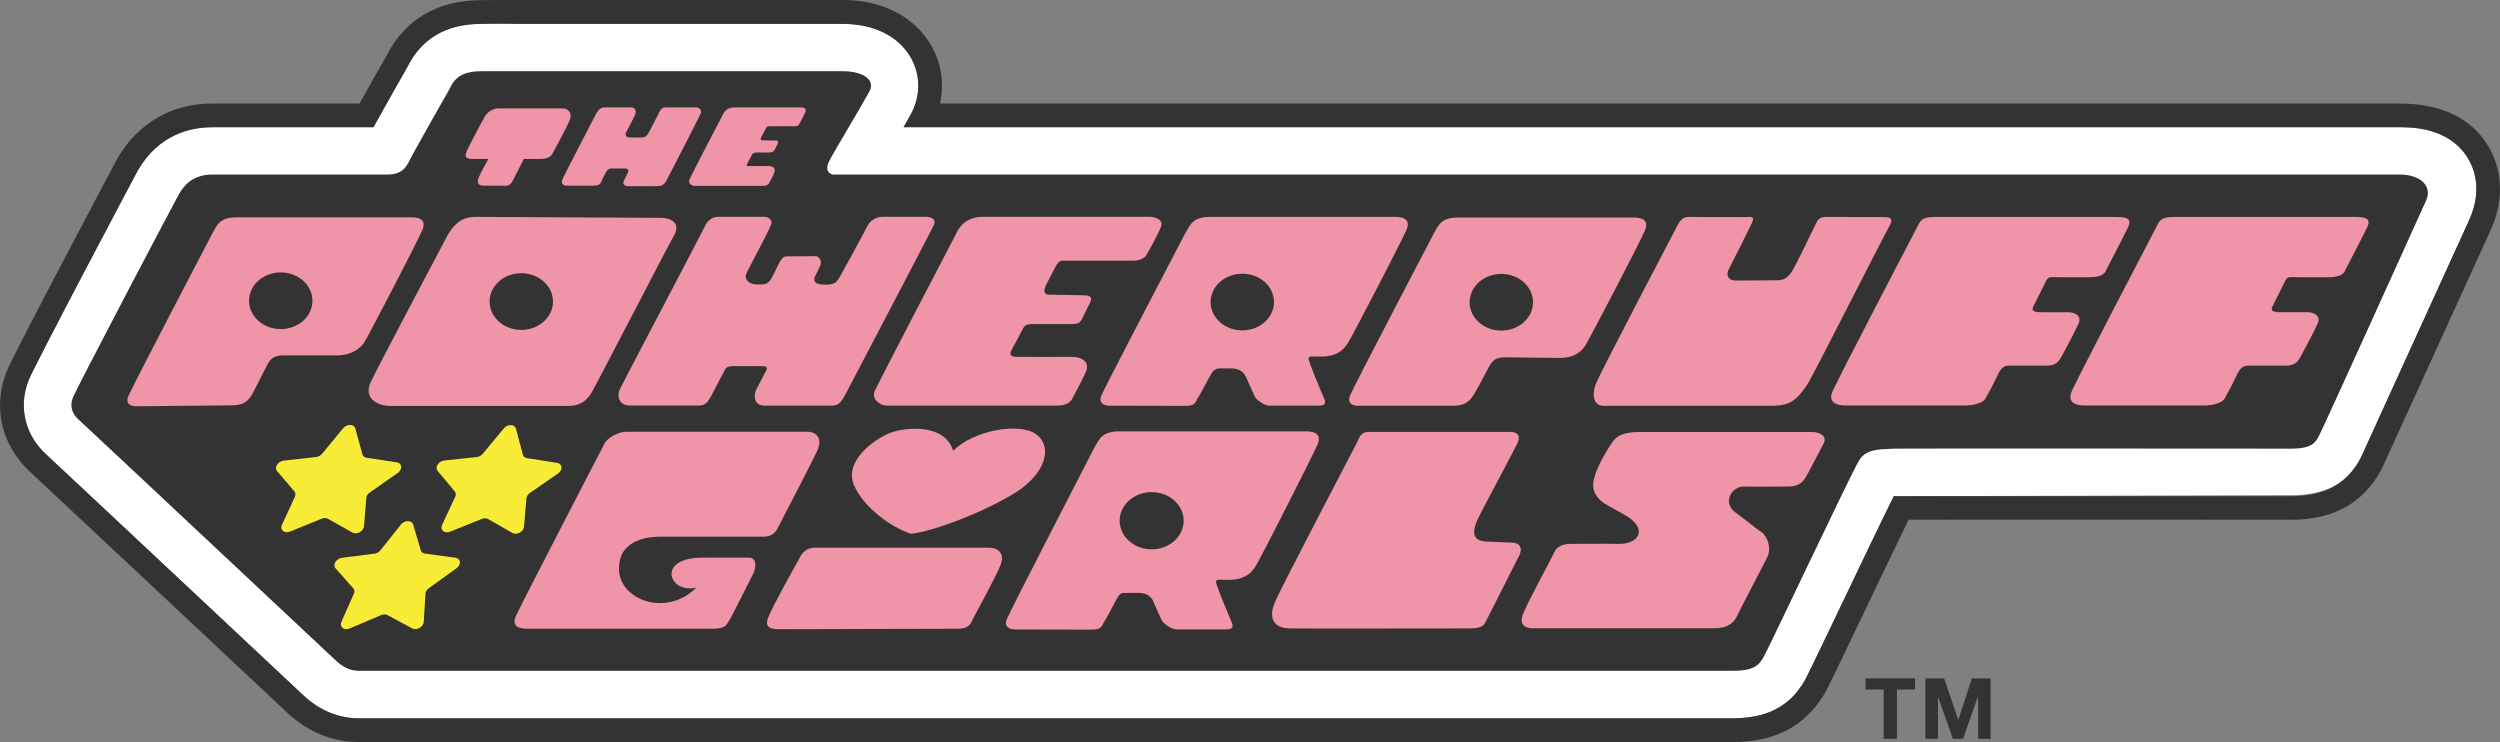 <?xml version="1.0" encoding="UTF-8"?>
<svg id="_レイヤー_2" data-name="レイヤー 2" xmlns="http://www.w3.org/2000/svg" viewBox="0 0 240.583 71.407">
  <rect x="0" y="0" width="240.583" height="71.407" fill="#808080" stroke="none"/>
  <defs>
    <style>
      .cls-1 {
        fill: #f8ec36;
      }

      .cls-1, .cls-2, .cls-3, .cls-4 {
        stroke-width: 0px;
      }

      .cls-2 {
        fill: #333;
      }

      .cls-3 {
        fill: #fff;
      }

      .cls-4 {
        fill: #f094a7;
      }
    </style>
  </defs>
  <g id="brand_logo" data-name="brand logo">
    <g id="LOGO">
      <g id="TM">
        <polygon class="cls-2" points="179.525 66.358 179.525 65.282 184.293 65.282 184.293 66.358 182.548 66.358 182.548 71.102 181.269 71.102 181.269 66.358 179.525 66.358"/>
        <polygon class="cls-2" points="187.09 65.282 188.451 69.285 189.756 65.282 191.557 65.282 191.557 71.102 190.359 71.102 190.359 66.977 188.915 71.102 187.93 71.102 186.495 67.017 186.495 71.102 185.288 71.102 185.288 65.282 187.09 65.282"/>
      </g>
      <g id="THE_POWERPUFF_GIRLS" data-name="THE POWERPUFF GIRLS">
        <g>
          <g>
            <path class="cls-3" d="m237.417,15.101c-1.845-2.859-5.375-2.859-6.535-2.859H86.951c.296-.511.542-.944.703-1.241.97-1.784.951-3.856-.052-5.544-1.193-2.007-3.549-3.157-6.466-3.157,0,0-34.801,0-34.87,0-3.328,0-5.714,1.407-7.082,4.182-.533.933-2.214,3.881-3.246,5.76h-15.491c-2.173,0-5.183.721-7.186,4.159-.076.131-9.902,18.672-10.496,20.159-1.04,2.6-.361,5.383,1.773,7.261.602.543,24.471,22.925,24.697,23.132,1.575,1.442,3.359,2.173,5.303,2.173h132.233c4.051,0,5.731-1.833,6.643-3.211l.03-.045c.281-.422.332-.498,3.769-7.687,1.626-3.401,3.918-8.197,5.032-10.432,0,0,35.923-.099,38.219-.099,3.329,0,5.401-1.106,6.718-3.586,0,0,10.331-22.659,10.429-22.876,1.338-2.962.453-5.087-.195-6.09Z"/>
            <path class="cls-2" d="m48.135,2.262c.571,0,1.147.013,1.715.038h31.286c2.916,0,5.273,1.151,6.466,3.157,1.003,1.687,1.022,3.76.052,5.544-.161.296-.408.73-.703,1.241h143.931c1.16,0,4.69,0,6.535,2.859.647,1.003,1.533,3.127.195,6.09-.098.217-10.429,22.876-10.429,22.876-1.318,2.48-3.39,3.684-6.718,3.684h-38.219c-1.114,2.235-3.406,7.03-5.032,10.432-3.436,7.189-3.487,7.265-3.769,7.687l-.03.045c-.912,1.379-2.592,3.211-6.643,3.211H34.539c-1.944,0-3.728-.731-5.303-2.173-.226-.207-24.091-22.592-24.697-23.132-2.123-1.891-2.813-4.661-1.773-7.261.594-1.486,10.42-20.028,10.496-20.159,2.004-3.437,5.013-4.159,7.186-4.159h15.491c1.032-1.878,2.712-4.826,3.246-5.76,1.369-2.775,3.754-4.167,7.082-4.182.068,0,.162-.004.279-.008.36-.012.905-.03,1.59-.03ZM48.135,0C47.411,0,46.845,0,46.47.012c0,0-.184.007-.224.007-4.166.019-7.309,1.863-9.075,5.389-.434.76-1.6,2.806-2.575,4.553h-14.147c-3.916,0-7.168,1.88-9.157,5.292-.078.133-9.991,18.829-10.643,20.46-1.409,3.523-.48,7.268,2.384,9.821.567.506,24.437,22.895,24.663,23.101,2.009,1.84,4.311,2.772,6.844,2.772h132.233c3.866,0,6.661-1.385,8.545-4.234l.029-.044c.378-.567.418-.627,3.925-7.962,1.386-2.9,3.2-6.694,4.4-9.149,6.426-.031,34.752,0,36.792,0,4.161,0,7.018-1.653,8.733-4.88,0,0,10.091-22.115,10.494-23.008,1.849-4.095.366-7.144-.357-8.266-1.672-2.59-4.515-3.903-8.452-3.903H90.462c.431-1.927.13-3.937-.899-5.668C87.948,1.577,84.877,0,81.136,0h-33.001Z"/>
          </g>
          <path class="cls-2" d="m230.897,16.796H80.09c-.878-.355-.326-1.209-.129-1.603.245-.489,3.011-5.113,3.7-6.38.647-1.19-.734-1.959-2.509-1.959h-34.859c-2.326,0-2.754,1.147-3.06,1.759,0,0-3.297,5.768-3.909,6.992-.612,1.224-1.591,1.19-2.265,1.19h-16.595c-2.02,0-2.816,1.159-3.244,1.893-.428.734-9.834,18.638-10.201,19.555-.367.918-.01,1.649.551,2.143.677.596,24.171,22.649,24.764,23.192s1.273.975,2.221.975h132.233c2.142,0,2.509-.674,2.876-1.224.368-.551,8.627-18.135,9.3-19.114.673-.979,1.775-.979,3.305-1.04.734-.029,36.008,0,38.211,0s2.388-.707,2.754-1.38c.368-.673,9.379-20.593,10.235-22.491.594-1.316-.4-2.509-2.571-2.509Z"/>
        </g>
        <g>
          <g>
            <path class="cls-4" d="m45.502,15.295c.275,0,.847.002,1.491,0,0,0-.747,1.339-.946,1.836-.184.459.046.735.413.735h1.957c.505.046.724-.038,1.01-.643.077-.163.989-1.928.989-1.928h1.58c.643,0,1.01-.184,1.193-.551.183-.367,1.617-2.938,1.709-3.396.092-.459-.184-.918-.734-.918h-6.206c-.581,0-1.194.459-1.377.918,0,0-1.56,2.846-1.744,3.396-.184.551.39.551.665.551Z"/>
            <path class="cls-4" d="m54.471,17.866h2.713c.504,0,.596-.207.688-.391.092-.183.309-.688.427-.885.069-.115.229-.378.505-.378h1.325c.321,0,.403.157.312.368-.137.317-.318.611-.435.877-.113.256.161.46.39.46s2.648.01,2.969-.005c.459-.024.665-.321.757-.505.092-.184,3.169-6.151,3.307-6.472.138-.321-.138-.597-.367-.597h-3.001c-.368,0-.551.276-.643.505-.092.23-.881,1.699-1.019,1.974-.138.275-.367.414-.597.414h-1.264c-.276,0-.39-.275-.298-.458.092-.184.747-1.424.885-1.746.138-.321,0-.689-.367-.689h-2.631c-.413,0-.688.459-.78.643,0,0-3.107,5.967-3.245,6.334-.137.367.184.551.368.551Z"/>
            <path class="cls-4" d="m66.798,17.888h6.647c.345,0,.505-.138.574-.275.069-.138.368-.666.505-1.033.137-.368-.122-.597-.551-.597h-2.069c-.19,0,.351-.863.473-1.112.065-.132.3-.197.438-.197.354,0,.826.016,1.18,0,.113-.005.231-.015.34-.053.106-.037.171-.129.223-.224.086-.155.159-.317.241-.475.042-.081.094-.199.068-.292-.027-.096-.135-.114-.221-.114-.161,0-1.071.01-1.301-.013-.23-.023-.12-.242-.042-.389l.363-.685c.097-.17.089-.28.319-.28h2.475c.207,0,.367-.023.436-.184.069-.161.538-.941.63-1.239.092-.299-.183-.391-.481-.391h-6.364c-.734,0-1.01.459-1.124.712,0,0-3.104,5.921-3.218,6.266-.115.344.253.574.459.574Z"/>
            <path class="cls-4" d="m85.282,39.03h16.518c.832,0,1.22-.333,1.386-.665.167-.333.917-1.694,1.313-2.58.387-.865-.276-1.441-1.331-1.442-1.75-.002-3.525.011-5.3,0-.49-.003-.785-.134-.548-.608.186-.372.357-.654.517-.961.226-.435.44-.846.679-1.274.174-.31.636-.317.968-.317h3.438c.289,0,.736.031.974-.171.174-.147.282-.441.387-.641.136-.259.265-.522.381-.79.154-.356.824-1.14-.284-1.164-.415-.009-2.867-.05-3.453-.062-.045,0-.091-.005-.135-.016-.472-.117-.238-.698-.095-.98.302-.594.615-1.165.92-1.758.137-.266.336-.519.656-.519h6.936c.499,0,.975-.318,1.053-.443.223-.358,1.155-2.035,1.453-2.787.278-.701-.457-.99-1.178-.99h-15.926c-1.775,0-2.37,1.112-2.647,1.722,0,0-7.451,14.265-7.792,15.062-.345.806.61,1.386,1.109,1.386Z"/>
            <path class="cls-4" d="m39.594,20.916h-16.878c-1.596,0-1.824.771-2.234,1.451,0,0-7.939,15.19-8.167,15.825-.228.635.228.907.775.907s8.163-.091,9.167-.091,1.414-.272,1.779-.726c.365-.454,1.235-2.358,1.737-3.265.502-.906,1.141-.816,2.007-.816h4.655c1.368,0,2.235-.68,2.6-1.224.365-.544,5.152-9.75,5.608-10.838.456-1.088-.456-1.224-1.049-1.224Zm-12.577,10.753c-1.686,0-3.051-1.22-3.051-2.726s1.366-2.727,3.051-2.727,3.051,1.22,3.051,2.727-1.366,2.726-3.051,2.726Z"/>
            <path class="cls-4" d="m56.888,37.85c.406-.63,7.249-13.924,7.972-15.181.722-1.258-.406-1.707-1.219-1.707s-16.182-.091-17.852-.091-2.212,1.033-2.664,1.663c0,0-6.672,12.596-7.439,14.214-.768,1.617.702,2.317,1.876,2.317h17.159c1.173,0,1.761-.584,2.167-1.213Zm-6.722-6.104c-1.685,0-3.051-1.22-3.051-2.726s1.366-2.727,3.051-2.727,3.051,1.22,3.051,2.727-1.366,2.726-3.051,2.726Z"/>
            <path class="cls-4" d="m154.313,39.051h16.202c1.775,0,2.448-.579,3.489-2.17.374-.573,7.333-14.275,7.824-15.132.489-.856-.123-.856-.551-.856s-4.569-.021-5.487-.021-.918.489-1.101.795c-.184.306-1.796,3.779-2.286,4.513-.489.735-.904.796-1.639.796s-2.828.02-3.685.02-.979-.59-.704-1.102c.337-.628,1.793-3.558,2.198-4.389.383-.786-.184-.612-.612-.612s-4.665-.016-5.461-.016-1.041.795-1.285,1.224c0,0-7.023,13.393-7.573,14.678-.551,1.286-.245,2.274.673,2.274Z"/>
            <path class="cls-4" d="m199.065,30.048h-2.555c-.735,0-1.051-.109-.849-.529.123-.256,1.273-2.547,1.273-2.547.208-.417.496-.29,1.291-.29h2.767c1.529,0,1.591-.489,1.775-.857.183-.367,1.624-3.096,2.051-4.014.428-.918-.479-.932-1.337-.932h-17.362c-1.224,0-1.358.442-1.603.932,0,0-7.913,15.128-8.218,15.985-.306.857.367,1.224,1.224,1.224h11.567c.979,0,1.758-.291,1.965-.646.379-.65.806-1.476,1.062-2.022.238-.507.489-1.162,1.163-1.162h3.663c.918,0,1.192-.41,1.468-.919.25-.459,1.326-2.447,1.632-3.183.307-.734-.428-1.04-.979-1.04Z"/>
            <path class="cls-4" d="m226.494,20.878h-17.362c-1.224,0-1.358.442-1.603.932,0,0-7.913,15.128-8.218,15.985-.306.857.367,1.224,1.224,1.224h11.567c.979,0,1.758-.291,1.965-.646.379-.65.806-1.476,1.062-2.022.238-.507.489-1.162,1.163-1.162h3.663c.918,0,1.192-.41,1.468-.919.25-.459,1.326-2.447,1.632-3.183.307-.734-.428-1.04-.979-1.04h-2.555c-.735,0-1.051-.109-.849-.529.123-.256,1.273-2.547,1.273-2.547.208-.417.496-.29,1.291-.29h2.767c1.529,0,1.591-.489,1.775-.857.183-.367,1.624-3.096,2.052-4.014.428-.918-.479-.932-1.337-.932Z"/>
            <path class="cls-4" d="m63.697,51.645h9.823c.734,0,1.147-.413,1.377-.918.229-.505,3.167-6.058,3.764-7.39.596-1.332-.321-1.791-.918-1.791h-17.438c-.826,0-1.836.597-2.111,1.102,0,0-8.032,15.469-8.537,16.616-.505,1.148.459,1.239,1.147,1.239h17.712c1.331,0,1.377-.367,1.652-.78.276-.412,1.907-3.737,2.274-4.426.367-.689.389-1.633-.346-1.633-.643,0-3.534-.018-4.636,0-4.316.069-3.075,3.488-.459,2.891-2.869,2.869-7.436,1.194-7.436-1.836s3.259-3.076,4.131-3.076Z"/>
            <path class="cls-4" d="m95.054,52.702h-16.602c-1.01,0-1.377.687-1.561,1.101,0,0-2.564,4.545-2.977,5.646-.413,1.101.505,1.101,1.239,1.101s15.775-.046,17.015-.046,1.285-.643,1.515-1.055c.23-.414,2.244-4.131,2.611-5.095.368-.965-.046-1.652-1.239-1.652Z"/>
            <path class="cls-4" d="m91.721,43.383c-.764-2.616-4.528-2.295-6.003-1.744-1.475.551-4.534,2.662-3.534,5.049.898,2.145,3.625,4.085,5.481,4.682,2.163-.229,7.225-2.157,10.164-4.038,2.685-1.718,3.549-4.247,1.922-5.511-1.551-1.205-6.04-.449-8.03,1.562Z"/>
            <path class="cls-4" d="m145.487,52.217c-.653,0-1.674-.093-2.28-.093-1.495,0-1.588-.845-1.027-2.112.307-.693,3.429-6.474,3.849-7.366.42-.891-.233-1.079-.653-1.079h-13.701c-.747,0-.887.61-1.12,1.079,0,0-7.19,13.746-7.844,15.248-.654,1.502-.233,2.533,1.354,2.58.794.024,16.583,0,17.377,0,1.307,0,1.4-.376,1.587-.751.186-.375,2.739-5.395,3.16-6.239.42-.845-.047-1.267-.701-1.267Z"/>
            <path class="cls-4" d="m174.434,41.572h-16.679c-1.76,0-2.276.515-2.632,1.037-.416.614-1.404,2.177-1.728,3.452-.325,1.274.416,1.935.834,2.265.416.331,1.812.993,2.507,1.466,1.806,1.227.926,2.643-1.157,2.549-.695-.032-3.833,0-4.528,0s-1.297.33-1.482.802c-.186.472-2.671,5.004-3.042,6.042-.37,1.039.416,1.275.926,1.275h17.526c1.436,0,1.945-.661,2.177-1.18.232-.519,2.454-4.72,2.918-5.664.463-.944-.093-2.124-.556-2.407-.463-.283-1.158-.897-2.501-1.888-1.343-.992-.325-2.549.834-2.501.694.028,3.427,0,4.307,0s1.297-.425,1.528-.755c.232-.331,1.443-2.696,1.813-3.405.37-.708-.417-1.086-1.065-1.086Z"/>
            <path class="cls-4" d="m130.669,39.042h9.158c1.01,0,1.422-.3,1.79-.759.367-.459,1.214-2.153,1.719-3.07s1.147-.826,2.02-.826,3.39.058,4.767.058,2.054-.613,2.42-1.165c.368-.55,5.298-10.002,5.757-11.104.458-1.101-.46-1.239-1.057-1.239h-16.984c-1.607,0-1.836.781-2.249,1.469,0,0-7.892,15.075-8.121,15.718-.23.643.23.918.78.918Zm13.809-12.682c1.685,0,3.051,1.22,3.051,2.727s-1.366,2.726-3.051,2.726-3.051-1.22-3.051-2.726,1.366-2.727,3.051-2.727Z"/>
            <path class="cls-4" d="m106.778,39.042c.573,0,6.229.018,7.279.018s.959-.361,1.283-.868c.336-.525.735-1.384,1.274-2.302.125-.213.325-.347.566-.433.289-.004.536-.006.713-.006.872,0,1.514-.091,2.018.824.352.804.807,1.904.982,2.089.286.302.879.677,1.285.677h4.655c.469,0,.84-.082.619-.623-.436-1.066-.904-2.095-1.293-3.181-.238-.664-.36-.883-.007-.931.384.004.744.007,1.047.007,1.377,0,2.054-.613,2.42-1.165l.014-.022c.015-.019.029-.038.047-.064.382-.558,5.19-9.819,5.668-10.935.477-1.116-.477-1.256-1.098-1.256h-17.805c-1.671,0-1.909.791-2.339,1.488,0,0-7.902,15.102-8.141,15.753-.239.65.239.93.812.93Zm12.772-12.702c1.685,0,3.051,1.22,3.051,2.727s-1.366,2.726-3.051,2.726-3.051-1.22-3.051-2.726,1.366-2.727,3.051-2.727Z"/>
            <path class="cls-4" d="m125.679,41.512h-17.974c-1.687,0-1.928.798-2.361,1.502,0,0-8.238,15.963-8.479,16.62-.241.657.241.939.82.939s6.288.018,7.348.018.968-.364,1.296-.876c.34-.53.742-1.397,1.286-2.324.084-.143.208-.243.347-.326.433-.007.802-.011,1.043-.011.811,0,1.421-.068,1.908.656.359.816.84,1.985,1.022,2.177.289.305.887.683,1.297.683h4.699c.473,0,.848-.082.625-.629-.44-1.076-.912-2.115-1.305-3.211-.24-.67-.363-.892-.007-.94.388.004.751.007,1.057.007,1.391,0,2.073-.619,2.443-1.176l.014-.022c.015-.019.03-.038.048-.065.385-.563,5.5-10.629,5.982-11.756.482-1.127-.482-1.267-1.108-1.267Zm-14.851,11.351c-1.702,0-3.08-1.232-3.08-2.752s1.379-2.752,3.08-2.752,3.08,1.232,3.08,2.752-1.379,2.752-3.08,2.752Z"/>
            <path class="cls-4" d="m74.292,26.683c-.12.213-.181.346-.443.548-.279.215-.821.137-1.164.127-.516-.016-1.082-.392-.886-.979.092-.275,2.129-3.998,2.405-4.778.183-.367-.23-.735-.597-.735h-4.552c-.551,0-1.01.444-1.194.857-.183.413-7.642,14.591-8.147,15.602-.505,1.01.046,1.698.872,1.698h6.624c.872,0,.98-.428,1.969-2.345.165-.319.415-.753.587-1.1.195-.394.624-.345,1.129-.345h2.505c.344,0,.428.114.385.312-.323.628-.968,1.863-1.049,2.031-.056.116-.099.314-.105.522-.001.05.006.095.01.142.003.025.003.049.007.074.078.499.408.717.956.717h6.43c.574,0,.823-.203,1.207-.88.041-.06.078-.12.107-.177.23-.458,8.309-15.821,8.539-16.372.229-.551-.367-.737-.78-.737h-4.202c-.643,0-1.193.426-1.377.793-.184.367-2.653,4.954-2.928,5.321-.276.367-.643.413-1.194.413-1.193,0-1.122-.51-.97-.808.148-.29.389-.737.527-1.104.138-.367-.138-.826-.459-.826s-2.289.017-2.84.017-.79.976-1.373,2.01Z"/>
          </g>
          <g>
            <path class="cls-1" d="m34.192,41.233l.683,2.489c.048.176.2.3.406.331l2.908.442c.518.079.572.678.091,1.015l-2.7,1.888c-.191.134-.314.328-.33.521l-.217,2.72c-.039.485-.7.845-1.119.609l-2.351-1.322c-.166-.094-.394-.097-.61-.009l-3.042,1.239c-.542.221-1.004-.156-.782-.638l1.247-2.705c.088-.191.071-.388-.047-.527l-1.663-1.954c-.296-.348.079-.941.635-1.004l3.122-.35c.221-.025.438-.143.581-.316l2.014-2.447c.359-.436,1.053-.425,1.175.018Z"/>
            <path class="cls-1" d="m39.76,50.481l.731,2.47c.052.175.206.296.413.324l2.924.393c.521.07.586.667.11,1.01l-2.672,1.926c-.189.136-.309.333-.321.525l-.167,2.716c-.03.484-.686.854-1.11.626l-2.382-1.279c-.169-.091-.397-.09-.611,0l-3.027,1.285c-.539.229-1.01-.139-.796-.624l1.2-2.717c.085-.192.064-.388-.057-.524l-1.704-1.921c-.304-.342.062-.94.618-1.011l3.124-.4c.221-.028.437-.15.576-.325l1.974-2.473c.352-.441,1.048-.441,1.178-.001Z"/>
            <path class="cls-1" d="m49.651,41.256l.665,2.497c.047.177.198.302.403.334l2.899.459c.517.082.566.683.084,1.017l-2.707,1.876c-.192.133-.316.327-.332.52l-.234,2.725c-.042.486-.704.843-1.12.604l-2.338-1.338c-.165-.095-.393-.099-.608-.013l-3.044,1.225c-.542.218-1.001-.162-.776-.644l1.262-2.703c.089-.191.073-.389-.043-.528l-1.647-1.968c-.294-.351.085-.943.641-1.002l3.118-.333c.221-.024.438-.141.581-.313l2.026-2.441c.361-.435,1.054-.42,1.172.025Z"/>
          </g>
        </g>
      </g>
    </g>
  </g>
</svg>